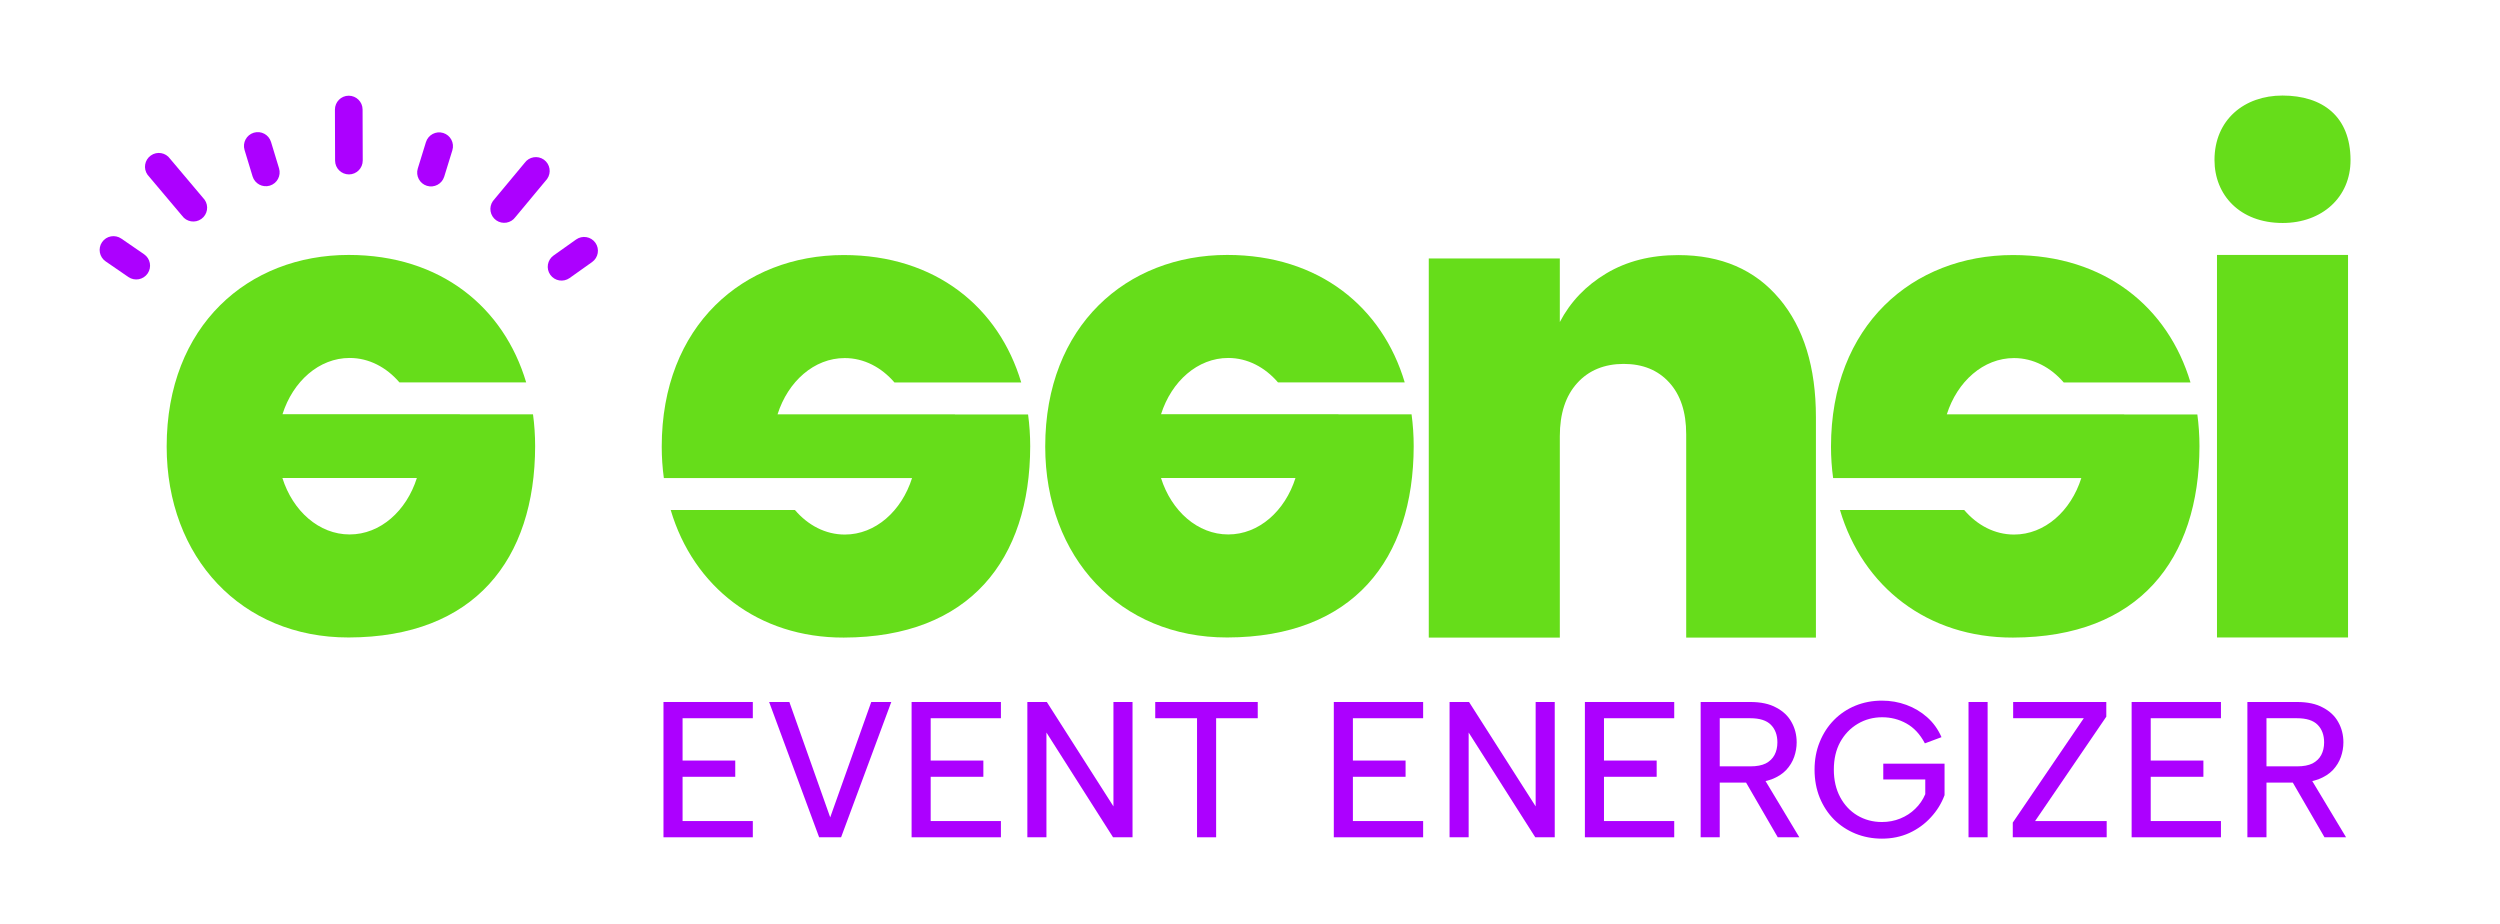 <?xml version="1.0" encoding="UTF-8"?> <svg xmlns="http://www.w3.org/2000/svg" width="471" height="174" viewBox="0 0 471 174" fill="none"><path d="M193.68 78.08H179.91V78.06H146.49C148.46 71.86 153.38 67.46 159.15 67.46C162.79 67.46 166.08 69.22 168.52 72.06H192.4C188.2 57.94 176.32 48.05 158.96 48.05C140.05 48.05 124.67 61.35 124.67 84.15C124.67 86.18 124.81 88.15 125.07 90.07H171.83C169.86 96.29 164.94 100.71 159.16 100.71C155.51 100.71 152.21 98.95 149.77 96.09H126.36C130.65 110.55 142.84 120.16 158.96 120.12C182.7 120.07 194.05 105.41 194.09 84.09C194.09 82.04 193.95 80.03 193.69 78.09L193.68 78.08Z" fill="#66DD1A"></path><path d="M413.97 78.08H400.2V78.06H366.78C368.75 71.86 373.67 67.46 379.44 67.46C383.08 67.46 386.37 69.22 388.81 72.06H412.69C408.49 57.94 396.61 48.05 379.25 48.05C360.34 48.05 344.96 61.35 344.96 84.15C344.96 86.18 345.1 88.15 345.36 90.07H392.12C390.15 96.29 385.23 100.71 379.45 100.71C375.8 100.71 372.5 98.95 370.06 96.09H346.65C350.94 110.55 363.13 120.16 379.25 120.12C402.99 120.07 414.34 105.41 414.38 84.09C414.38 82.04 414.24 80.03 413.98 78.09L413.97 78.08Z" fill="#66DD1A"></path><path d="M442.37 48.03H417.68V120.1H442.37V48.03Z" fill="#66DD1A"></path><path d="M430.02 18C437.6 18.01 442.82 21.94 442.84 30.15C442.86 37.15 437.47 42.01 430.05 42.01C421.94 42.01 417.21 36.69 417.21 30.15C417.21 22.55 422.84 17.99 430.03 18H430.02Z" fill="#66DD1A"></path><path d="M265.93 78.06H252.16V78.04H218.74C220.71 71.84 225.63 67.44 231.4 67.44C235.04 67.44 238.33 69.2 240.77 72.04H264.65C260.45 57.92 248.57 48.03 231.21 48.03C212.3 48.03 196.92 61.33 196.92 84.13C196.92 105.01 210.98 120.14 231.21 120.1C254.95 120.05 266.3 105.39 266.34 84.07C266.34 82.02 266.2 80.01 265.94 78.07L265.93 78.06ZM231.4 100.69C225.62 100.69 220.69 96.27 218.73 90.05H244.07C242.1 96.27 237.18 100.69 231.4 100.69Z" fill="#66DD1A"></path><path d="M335.23 56.27C339.83 61.74 342.12 69.19 342.12 78.61V120.12H317.68V81.8C317.68 77.63 316.61 74.39 314.48 72.06C312.35 69.72 309.49 68.56 305.9 68.56C302.31 68.56 299.3 69.76 297.13 72.19C294.95 74.6 293.87 77.94 293.87 82.18V120.13H269.18V48.7H293.87V60.67C295.87 56.85 298.8 53.79 302.64 51.5C306.48 49.21 310.99 48.06 316.18 48.06C324.28 48.06 330.63 50.8 335.23 56.28V56.27Z" fill="#66DD1A"></path><path d="M100.41 78.06H86.64V78.04H53.22C55.19 71.84 60.11 67.44 65.88 67.44C69.52 67.44 72.81 69.2 75.25 72.04H99.13C94.93 57.92 83.05 48.03 65.69 48.03C46.78 48.03 31.4 61.33 31.4 84.13C31.4 105.01 45.46 120.14 65.69 120.1C89.43 120.05 100.78 105.39 100.82 84.07C100.82 82.02 100.68 80.01 100.42 78.07L100.41 78.06ZM65.87 100.69C60.09 100.69 55.16 96.27 53.2 90.05H78.54C76.57 96.27 71.65 100.69 65.87 100.69Z" fill="#66DD1A"></path><path d="M108.533 45.125L104.294 48.135C103.119 48.97 102.841 50.597 103.674 51.77C104.507 52.944 106.135 53.218 107.31 52.383L111.55 49.372C112.725 48.538 113.003 46.91 112.17 45.737C111.337 44.564 109.709 44.29 108.533 45.125Z" fill="#AC00FF"></path><path d="M93.48 41.5C92.31 40.66 92.04 39.04 92.87 37.87L98.84 30.69C99.68 29.52 101.3 29.25 102.47 30.08C103.64 30.92 103.91 32.54 103.08 33.71L97.11 40.89C96.27 42.06 94.65 42.33 93.48 41.5Z" fill="#AC00FF"></path><path d="M80.246 26.778L78.712 31.747C78.286 33.124 79.056 34.584 80.43 35.009C81.805 35.433 83.264 34.661 83.69 33.284L85.224 28.315C85.649 26.938 84.879 25.477 83.505 25.053C82.13 24.628 80.671 25.401 80.246 26.778Z" fill="#AC00FF"></path><path d="M65.75 32.86C64.31 32.86 63.14 31.71 63.13 30.27L63.1 20.65C63.1 19.21 64.25 18.04 65.69 18.03C67.13 18.03 68.3 19.18 68.31 20.62L68.34 30.24C68.34 31.68 67.19 32.85 65.75 32.86Z" fill="#AC00FF"></path><path d="M51.061 26.744C50.642 25.364 49.187 24.585 47.81 25.003C46.433 25.421 45.657 26.878 46.075 28.258L47.586 33.233C48.005 34.612 49.461 35.392 50.837 34.974C52.214 34.556 52.99 33.099 52.572 31.72L51.061 26.744Z" fill="#AC00FF"></path><path d="M37.93 41.25C36.76 42.09 35.13 41.81 34.3 40.64L27.8 32.93C26.96 31.76 27.24 30.13 28.41 29.3C29.58 28.46 31.21 28.74 32.04 29.91L38.54 37.62C39.38 38.79 39.1 40.42 37.93 41.25Z" fill="#AC00FF"></path><path d="M22.855 44.951C21.667 44.135 20.044 44.434 19.229 45.619C18.413 46.805 18.716 48.428 19.904 49.245L24.188 52.191C25.376 53.007 27 52.708 27.815 51.523C28.63 50.337 28.328 48.714 27.14 47.897L22.855 44.951Z" fill="#AC00FF"></path><path d="M141.83 135.314H128.596V143.289H138.522V146.347H128.596V154.686H141.83V157.745H125V132.255H141.83V135.314Z" fill="#AC00FF"></path><path d="M164.143 132.255H167.919L158.461 157.745H154.325L144.903 132.255H148.715L156.411 153.994L164.143 132.255Z" fill="#AC00FF"></path><path d="M188.574 135.314H175.34V143.289H185.265V146.347H175.34V154.686H188.574V157.745H171.744V132.255H188.574V135.314Z" fill="#AC00FF"></path><path d="M213.368 132.255V157.745H209.7L197.149 138.008V157.745H193.553V132.255H197.221L209.772 151.919V132.255H213.368Z" fill="#AC00FF"></path><path d="M217.647 132.255H236.958V135.314H229.119V157.745H225.522V135.314H217.647V132.255Z" fill="#AC00FF"></path><path d="M268.119 135.314H254.885V143.289H264.81V146.347H254.885V154.686H268.119V157.745H251.289V132.255H268.119V135.314Z" fill="#AC00FF"></path><path d="M292.913 132.255V157.745H289.245L276.694 138.008V157.745H273.098V132.255H276.766L289.316 151.919V132.255H292.913Z" fill="#AC00FF"></path><path d="M315.424 135.314H302.19V143.289H312.116V146.347H302.19V154.686H315.424V157.745H298.594V132.255H315.424V135.314Z" fill="#AC00FF"></path><path d="M334.86 139.866C334.86 138.482 334.452 137.377 333.637 136.552C332.822 135.726 331.527 135.314 329.753 135.314H323.999V144.381H329.789C330.964 144.381 331.923 144.199 332.666 143.835C333.409 143.446 333.961 142.912 334.32 142.232C334.68 141.553 334.86 140.764 334.86 139.866ZM329.753 132.255C331.743 132.255 333.373 132.607 334.644 133.311C335.939 133.991 336.898 134.901 337.521 136.042C338.168 137.183 338.492 138.458 338.492 139.866C338.492 140.788 338.336 141.698 338.024 142.597C337.713 143.495 337.209 144.32 336.514 145.073C335.819 145.801 334.908 146.384 333.781 146.821C332.678 147.233 331.348 147.44 329.789 147.44H323.999V157.745H320.403V132.255H329.753ZM332.055 146.202L338.995 157.745H334.932L328.243 146.202H332.055Z" fill="#AC00FF"></path><path d="M362.649 140.048C361.738 138.324 360.575 137.074 359.161 136.297C357.77 135.52 356.248 135.132 354.594 135.132C352.915 135.132 351.381 135.544 349.991 136.37C348.6 137.195 347.497 138.348 346.682 139.829C345.891 141.286 345.495 143.009 345.495 145C345.495 146.966 345.891 148.69 346.682 150.171C347.473 151.652 348.552 152.805 349.919 153.63C351.309 154.456 352.856 154.868 354.558 154.868C355.78 154.868 356.931 154.65 358.01 154.213C359.089 153.776 360.024 153.169 360.815 152.392C361.63 151.615 362.266 150.693 362.721 149.625V146.857H354.809V143.871H366.353V149.807C365.778 151.36 364.915 152.756 363.764 153.994C362.637 155.232 361.283 156.216 359.7 156.944C358.142 157.648 356.428 158 354.558 158C352.784 158 351.117 157.684 349.559 157.053C348.025 156.422 346.682 155.536 345.531 154.395C344.38 153.23 343.481 151.858 342.834 150.28C342.187 148.678 341.863 146.918 341.863 145C341.863 143.106 342.187 141.371 342.834 139.793C343.481 138.19 344.38 136.807 345.531 135.641C346.682 134.476 348.025 133.578 349.559 132.947C351.117 132.316 352.784 132 354.558 132C356.164 132 357.698 132.267 359.161 132.801C360.623 133.335 361.93 134.112 363.081 135.132C364.232 136.151 365.131 137.401 365.778 138.882L362.649 140.048Z" fill="#AC00FF"></path><path d="M370.869 132.255H374.466V157.745H370.869V132.255Z" fill="#AC00FF"></path><path d="M396.827 135.022L383.413 154.686H396.899V157.745H379.206V154.978L392.584 135.314H379.278V132.255H396.827V135.022Z" fill="#AC00FF"></path><path d="M418.429 135.314H405.195V143.289H415.12V146.347H405.195V154.686H418.429V157.745H401.599V132.255H418.429V135.314Z" fill="#AC00FF"></path><path d="M437.864 139.866C437.864 138.482 437.457 137.377 436.642 136.552C435.827 135.726 434.532 135.314 432.758 135.314H427.004V144.381H432.794C433.968 144.381 434.927 144.199 435.671 143.835C436.414 143.446 436.965 142.912 437.325 142.232C437.685 141.553 437.864 140.764 437.864 139.866ZM432.758 132.255C434.748 132.255 436.378 132.607 437.649 133.311C438.943 133.991 439.902 134.901 440.526 136.042C441.173 137.183 441.497 138.458 441.497 139.866C441.497 140.788 441.341 141.698 441.029 142.597C440.717 143.495 440.214 144.32 439.519 145.073C438.823 145.801 437.912 146.384 436.785 146.821C435.683 147.233 434.352 147.44 432.794 147.44H427.004V157.745H423.408V132.255H432.758ZM435.059 146.202L442 157.745H437.936L431.247 146.202H435.059Z" fill="#AC00FF"></path></svg> 
